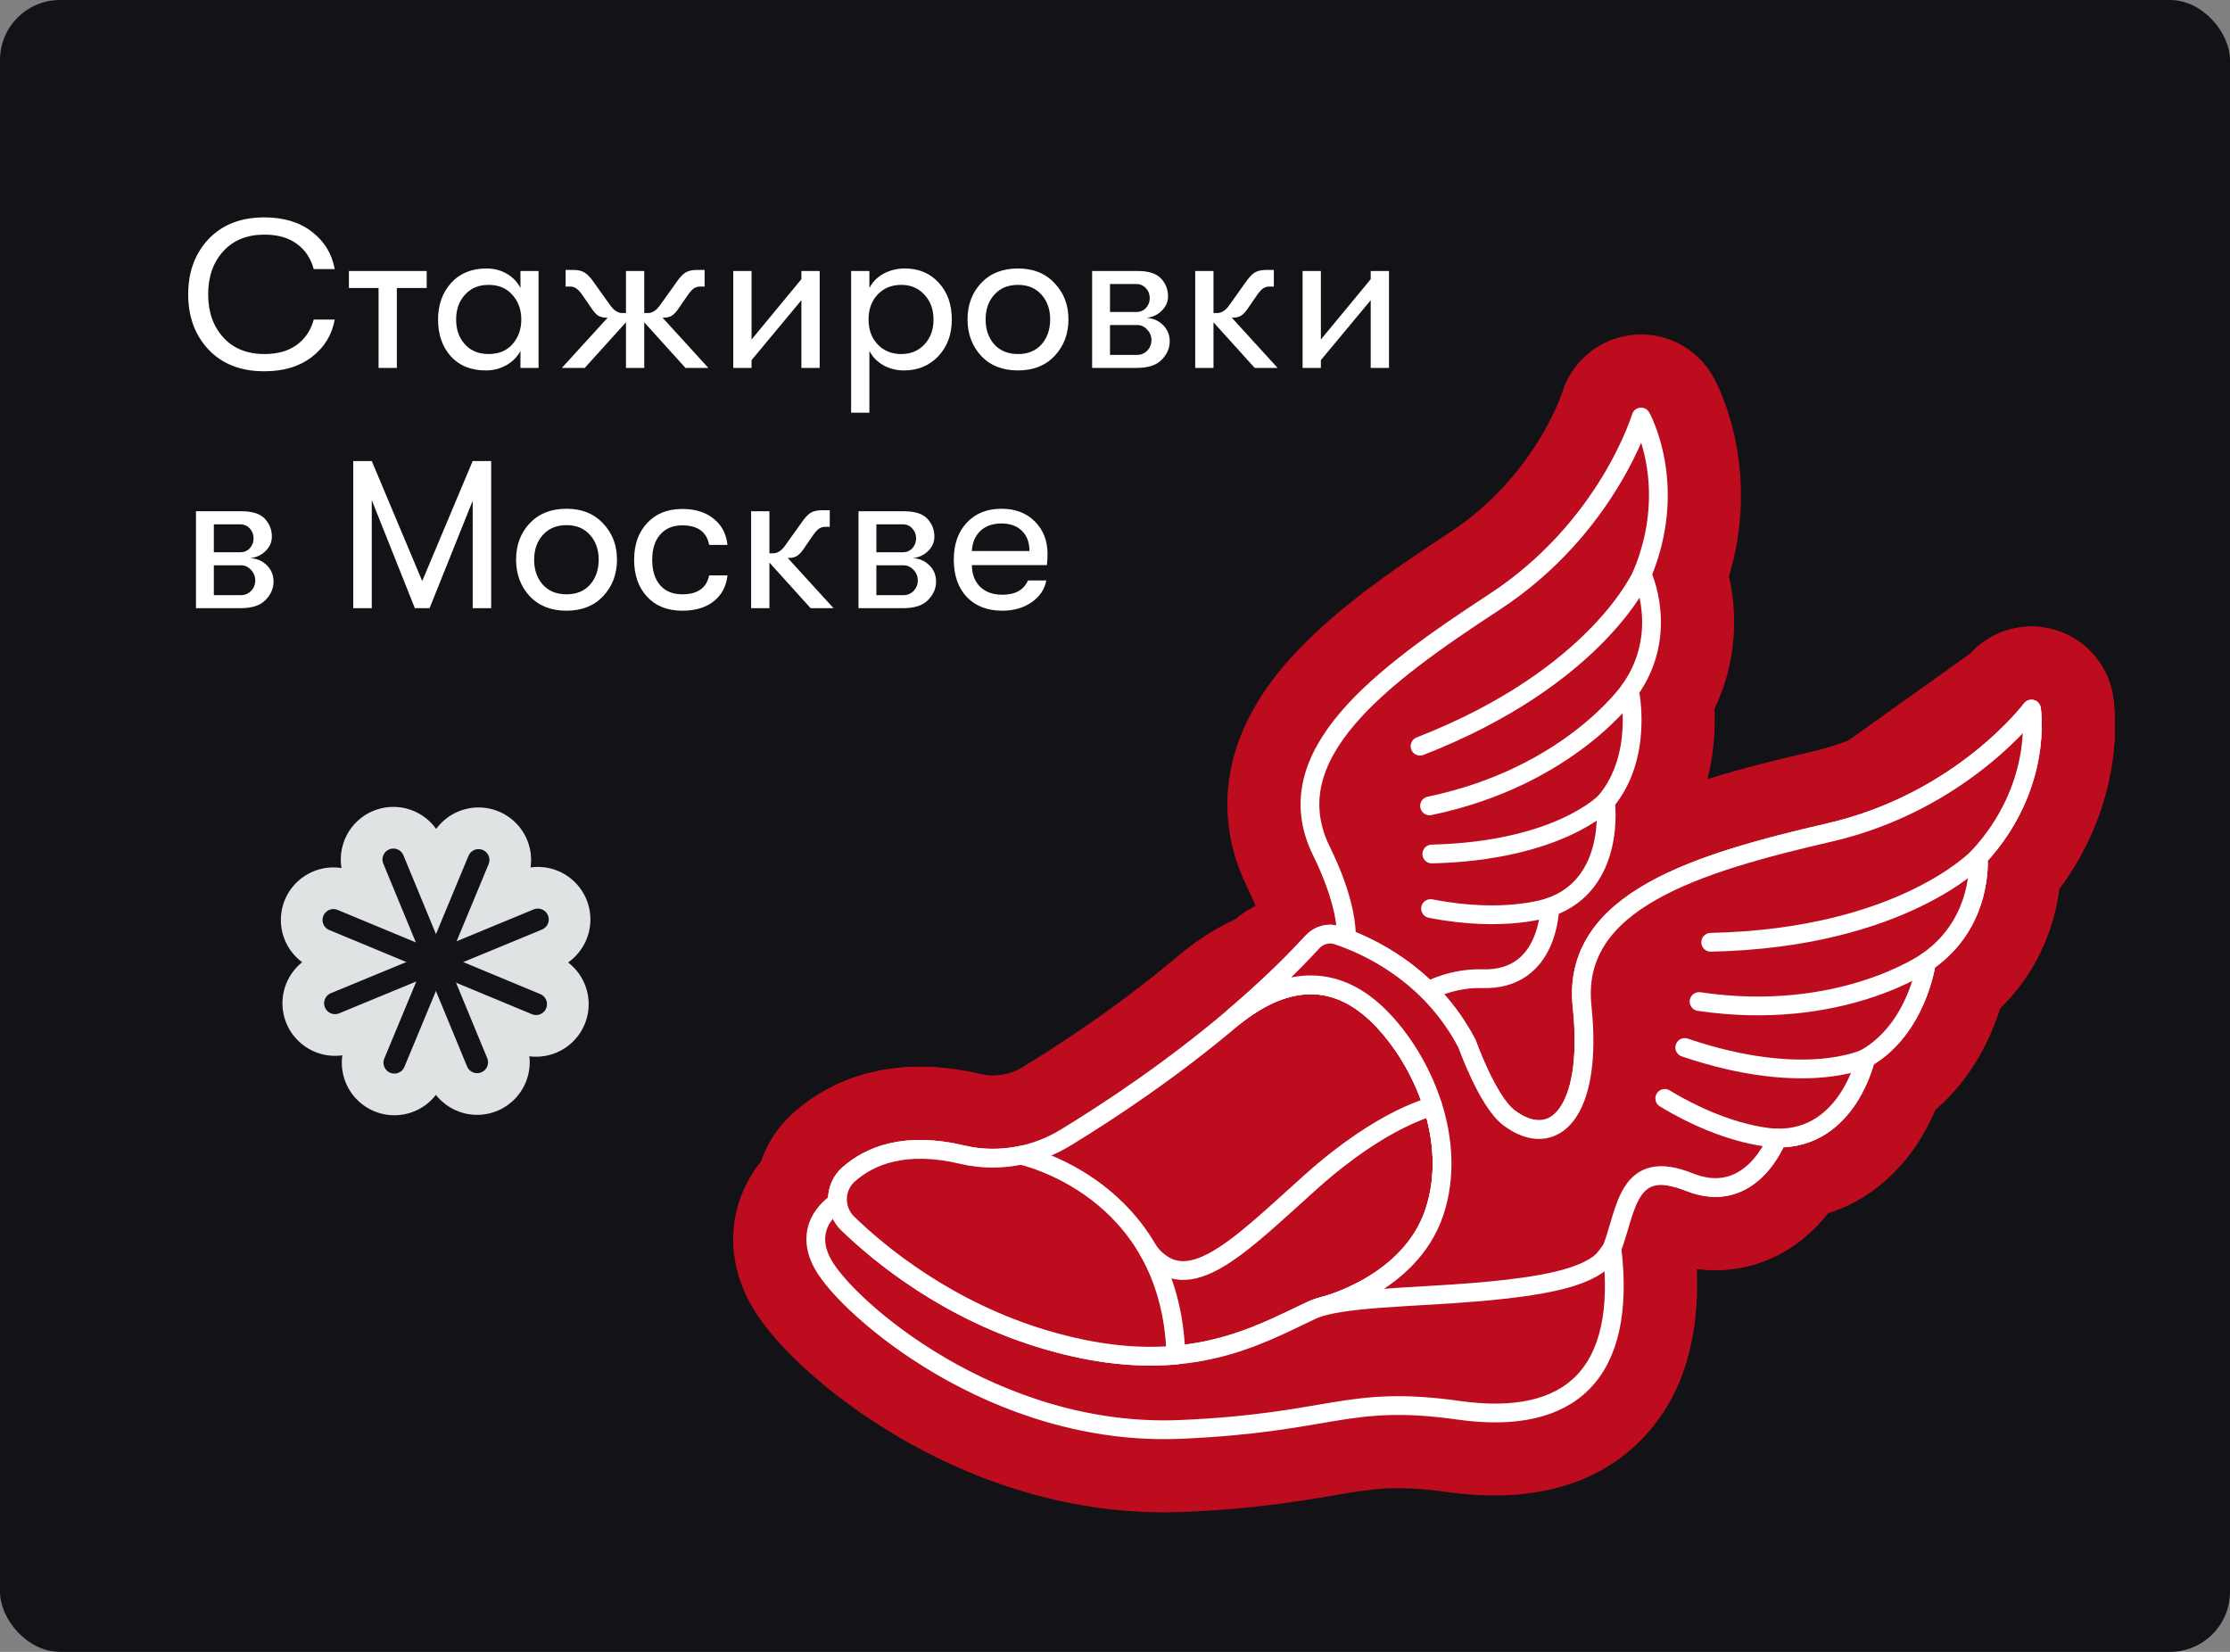 <svg width="297" height="220" viewBox="0 0 297 220" fill="none" xmlns="http://www.w3.org/2000/svg">
<rect x="0" y="0" width="297" height="220" fill="#808080" stroke="none"/>
<g clip-path="url(#clip0_1060_645)">
<rect width="297" height="220" rx="8" fill="#121217"/>
<path d="M35.2 49.448C32.083 49.448 29.609 48.487 27.78 46.564C25.969 44.641 25.064 42.187 25.064 39.2C25.064 36.213 25.969 33.759 27.78 31.836C29.609 29.913 32.083 28.952 35.2 28.952C37.776 28.952 39.885 29.587 41.528 30.856C43.189 32.125 44.207 33.787 44.58 35.84H41.78C41.407 34.421 40.66 33.301 39.54 32.48C38.42 31.659 36.983 31.248 35.228 31.248C32.913 31.248 31.084 31.985 29.74 33.46C28.396 34.935 27.724 36.848 27.724 39.2C27.724 41.552 28.396 43.465 29.74 44.94C31.084 46.415 32.913 47.152 35.228 47.152C36.983 47.152 38.42 46.741 39.54 45.92C40.66 45.099 41.407 43.979 41.78 42.56H44.58C44.207 44.613 43.189 46.275 41.528 47.544C39.885 48.813 37.776 49.448 35.2 49.448ZM56.83 36.092V38.36H52.854V49H50.418V38.36H46.47V36.092H56.83ZM64.725 49.336C62.728 49.336 61.16 48.701 60.021 47.432C58.901 46.163 58.341 44.539 58.341 42.56C58.341 40.6 58.92 38.976 60.077 37.688C61.253 36.4 62.821 35.756 64.781 35.756C65.789 35.756 66.695 35.989 67.497 36.456C68.3 36.923 68.907 37.557 69.317 38.36V36.092H71.725V49H69.317V46.732C68.907 47.516 68.281 48.151 67.441 48.636C66.601 49.103 65.696 49.336 64.725 49.336ZM65.061 47.152C66.424 47.152 67.488 46.713 68.253 45.836C69.037 44.94 69.429 43.848 69.429 42.56C69.429 41.253 69.037 40.161 68.253 39.284C67.488 38.388 66.424 37.94 65.061 37.94C63.755 37.94 62.709 38.379 61.925 39.256C61.141 40.115 60.749 41.216 60.749 42.56C60.749 43.904 61.141 45.005 61.925 45.864C62.709 46.723 63.755 47.152 65.061 47.152ZM94.344 49H91.292L85.804 42.924V49H83.368V42.924L77.88 49H74.828L80.932 42.308H80.764C80.335 42.308 79.962 42.215 79.644 42.028C79.346 41.823 79.01 41.431 78.636 40.852L77.46 39.144C77.18 38.771 76.928 38.519 76.704 38.388C76.499 38.239 76.228 38.164 75.892 38.164H75.332V35.952H76.368C77.003 35.952 77.507 36.073 77.88 36.316C78.272 36.559 78.683 36.997 79.112 37.632L81.212 40.572C81.716 41.319 82.276 41.692 82.892 41.692H83.368V36.092H85.804V41.692H86.28C86.896 41.692 87.456 41.319 87.96 40.572L90.06 37.632C90.49 36.997 90.891 36.559 91.264 36.316C91.656 36.073 92.17 35.952 92.804 35.952H93.84V38.164H93.28C92.944 38.164 92.664 38.239 92.44 38.388C92.235 38.519 91.992 38.771 91.712 39.144L90.536 40.852C90.163 41.431 89.818 41.823 89.5 42.028C89.202 42.215 88.838 42.308 88.408 42.308H88.24L94.344 49ZM106.731 39.984L100.095 47.964V49H97.659V36.092H100.095V45.22L106.731 37.184V36.092H109.167V49H106.731V39.984ZM120.522 35.756C122.37 35.756 123.873 36.391 125.03 37.66C126.187 38.911 126.766 40.544 126.766 42.56C126.766 44.539 126.169 46.163 124.974 47.432C123.779 48.701 122.249 49.336 120.382 49.336C119.393 49.336 118.478 49.103 117.638 48.636C116.817 48.169 116.201 47.535 115.79 46.732V54.964H113.354V36.092H115.79V38.36C116.201 37.557 116.826 36.923 117.666 36.456C118.525 35.989 119.477 35.756 120.522 35.756ZM120.046 47.152C121.297 47.152 122.323 46.723 123.126 45.864C123.929 45.005 124.33 43.904 124.33 42.56C124.33 41.216 123.929 40.115 123.126 39.256C122.323 38.379 121.297 37.94 120.046 37.94C118.758 37.94 117.703 38.369 116.882 39.228C116.079 40.087 115.678 41.197 115.678 42.56C115.678 43.904 116.079 45.005 116.882 45.864C117.703 46.723 118.758 47.152 120.046 47.152ZM135.581 49.336C133.528 49.336 131.894 48.692 130.681 47.404C129.468 46.097 128.861 44.473 128.861 42.532C128.861 40.591 129.468 38.976 130.681 37.688C131.894 36.4 133.528 35.756 135.581 35.756C137.616 35.756 139.24 36.409 140.453 37.716C141.685 39.004 142.301 40.609 142.301 42.532C142.301 44.473 141.685 46.097 140.453 47.404C139.24 48.692 137.616 49.336 135.581 49.336ZM132.417 45.864C133.201 46.723 134.256 47.152 135.581 47.152C136.906 47.152 137.952 46.723 138.717 45.864C139.482 44.987 139.865 43.876 139.865 42.532C139.865 41.207 139.482 40.115 138.717 39.256C137.952 38.379 136.906 37.94 135.581 37.94C134.256 37.94 133.201 38.379 132.417 39.256C131.652 40.115 131.269 41.216 131.269 42.56C131.269 43.885 131.652 44.987 132.417 45.864ZM145.455 36.092H151.531C152.987 36.092 154.023 36.428 154.639 37.1C155.255 37.772 155.563 38.556 155.563 39.452C155.563 40.199 155.283 40.843 154.723 41.384C154.182 41.925 153.501 42.243 152.679 42.336C153.538 42.373 154.266 42.681 154.863 43.26C155.479 43.839 155.787 44.576 155.787 45.472C155.787 46.368 155.433 47.18 154.723 47.908C154.033 48.636 152.922 49 151.391 49H145.455V36.092ZM151.363 41.552C151.867 41.552 152.287 41.375 152.623 41.02C152.959 40.647 153.127 40.208 153.127 39.704C153.127 39.181 152.959 38.743 152.623 38.388C152.287 38.015 151.858 37.828 151.335 37.828H147.835V41.552H151.363ZM147.835 43.288V47.264H151.447C151.97 47.264 152.418 47.077 152.791 46.704C153.165 46.312 153.351 45.845 153.351 45.304C153.351 44.763 153.165 44.296 152.791 43.904C152.418 43.493 151.97 43.288 151.447 43.288H147.835ZM170.158 49H167.106L161.618 42.924V49H159.182V36.092H161.618V41.692H162.094C162.71 41.692 163.27 41.319 163.774 40.572L165.874 37.632C166.303 36.997 166.705 36.559 167.078 36.316C167.47 36.073 167.983 35.952 168.618 35.952H169.654V38.164H169.094C168.758 38.164 168.478 38.239 168.254 38.388C168.049 38.519 167.806 38.771 167.526 39.144L166.35 40.852C165.977 41.431 165.631 41.823 165.314 42.028C165.015 42.215 164.651 42.308 164.222 42.308H164.054L170.158 49ZM182.555 39.984L175.919 47.964V49H173.483V36.092H175.919V45.22L182.555 37.184V36.092H184.991V49H182.555V39.984ZM26.1 68.092H32.176C33.632 68.092 34.668 68.428 35.284 69.1C35.9 69.772 36.208 70.556 36.208 71.452C36.208 72.199 35.928 72.843 35.368 73.384C34.827 73.925 34.145 74.243 33.324 74.336C34.183 74.373 34.911 74.681 35.508 75.26C36.124 75.839 36.432 76.576 36.432 77.472C36.432 78.368 36.077 79.18 35.368 79.908C34.677 80.636 33.567 81 32.036 81H26.1V68.092ZM32.008 73.552C32.512 73.552 32.932 73.375 33.268 73.02C33.604 72.647 33.772 72.208 33.772 71.704C33.772 71.181 33.604 70.743 33.268 70.388C32.932 70.015 32.503 69.828 31.98 69.828H28.48V73.552H32.008ZM28.48 75.288V79.264H32.092C32.615 79.264 33.063 79.077 33.436 78.704C33.809 78.312 33.996 77.845 33.996 77.304C33.996 76.763 33.809 76.296 33.436 75.904C33.063 75.493 32.615 75.288 32.092 75.288H28.48ZM47.049 81V61.4H49.513L56.233 77.388L62.953 61.4H65.417V81H62.953V66.692L57.213 81H55.253L49.513 66.608V81H47.049ZM75.452 81.336C73.399 81.336 71.765 80.692 70.552 79.404C69.339 78.097 68.732 76.473 68.732 74.532C68.732 72.591 69.339 70.976 70.552 69.688C71.765 68.4 73.399 67.756 75.452 67.756C77.487 67.756 79.111 68.409 80.324 69.716C81.556 71.004 82.172 72.609 82.172 74.532C82.172 76.473 81.556 78.097 80.324 79.404C79.111 80.692 77.487 81.336 75.452 81.336ZM72.288 77.864C73.072 78.723 74.127 79.152 75.452 79.152C76.777 79.152 77.823 78.723 78.588 77.864C79.353 76.987 79.736 75.876 79.736 74.532C79.736 73.207 79.353 72.115 78.588 71.256C77.823 70.379 76.777 69.94 75.452 69.94C74.127 69.94 73.072 70.379 72.288 71.256C71.523 72.115 71.14 73.216 71.14 74.56C71.14 75.885 71.523 76.987 72.288 77.864ZM90.867 81.336C88.907 81.336 87.348 80.72 86.191 79.488C85.033 78.237 84.455 76.595 84.455 74.56C84.455 72.525 85.033 70.892 86.191 69.66C87.348 68.409 88.907 67.784 90.867 67.784C92.603 67.784 94.003 68.223 95.067 69.1C96.131 69.959 96.737 71.116 96.887 72.572H94.451C94.115 70.836 92.92 69.968 90.867 69.968C89.616 69.968 88.636 70.379 87.927 71.2C87.217 72.003 86.863 73.123 86.863 74.56C86.863 75.997 87.217 77.127 87.927 77.948C88.636 78.751 89.616 79.152 90.867 79.152C92.901 79.152 94.096 78.312 94.451 76.632H96.887C96.737 78.069 96.131 79.217 95.067 80.076C94.003 80.916 92.603 81.336 90.867 81.336ZM111.014 81H107.962L102.474 74.924V81H100.038V68.092H102.474V73.692H102.95C103.566 73.692 104.126 73.319 104.63 72.572L106.73 69.632C107.159 68.997 107.56 68.559 107.934 68.316C108.326 68.073 108.839 67.952 109.474 67.952H110.51V70.164H109.95C109.614 70.164 109.334 70.239 109.11 70.388C108.904 70.519 108.662 70.771 108.382 71.144L107.206 72.852C106.832 73.431 106.487 73.823 106.169 74.028C105.871 74.215 105.507 74.308 105.078 74.308H104.91L111.014 81ZM114.338 68.092H120.414C121.87 68.092 122.906 68.428 123.522 69.1C124.138 69.772 124.446 70.556 124.446 71.452C124.446 72.199 124.166 72.843 123.606 73.384C123.065 73.925 122.384 74.243 121.562 74.336C122.421 74.373 123.149 74.681 123.746 75.26C124.362 75.839 124.67 76.576 124.67 77.472C124.67 78.368 124.316 79.18 123.606 79.908C122.916 80.636 121.805 81 120.274 81H114.338V68.092ZM120.246 73.552C120.75 73.552 121.17 73.375 121.506 73.02C121.842 72.647 122.01 72.208 122.01 71.704C122.01 71.181 121.842 70.743 121.506 70.388C121.17 70.015 120.741 69.828 120.218 69.828H116.718V73.552H120.246ZM116.718 75.288V79.264H120.33C120.853 79.264 121.301 79.077 121.674 78.704C122.048 78.312 122.234 77.845 122.234 77.304C122.234 76.763 122.048 76.296 121.674 75.904C121.301 75.493 120.853 75.288 120.33 75.288H116.718ZM139.517 73.804C139.517 74.159 139.489 74.644 139.433 75.26H129.437C129.456 76.492 129.829 77.463 130.557 78.172C131.285 78.863 132.265 79.208 133.497 79.208C135.214 79.208 136.353 78.573 136.913 77.304H139.349C139.125 78.499 138.472 79.469 137.389 80.216C136.306 80.963 135.009 81.336 133.497 81.336C131.518 81.336 129.941 80.729 128.765 79.516C127.608 78.284 127.029 76.623 127.029 74.532C127.029 72.479 127.608 70.836 128.765 69.604C129.922 68.372 131.462 67.756 133.385 67.756C135.214 67.756 136.689 68.316 137.809 69.436C138.948 70.556 139.517 72.012 139.517 73.804ZM129.437 73.384H137.109C137.109 72.245 136.773 71.349 136.101 70.696C135.448 70.043 134.533 69.716 133.357 69.716C132.2 69.716 131.266 70.052 130.557 70.724C129.866 71.396 129.493 72.283 129.437 73.384Z" fill="white"/>
<path d="M211.444 124.507C211.206 125.548 210.837 126.763 210.257 128.008C209.405 129.836 208.015 131.906 205.757 133.484C203.435 135.106 200.568 135.948 197.262 135.843C191.819 135.67 184.145 141.187 184.734 151.908C184.854 154.086 183.675 156.13 181.728 157.116C178.32 158.843 174.567 160.472 171.193 161.936C170.548 162.216 169.916 162.491 169.303 162.758C165.257 164.526 162.281 165.913 160.614 167.052C160.613 167.052 160.613 167.052 160.613 167.052L160.607 167.056L160.599 167.061L160.596 167.064C160.594 167.065 160.593 167.066 157.511 162.511L160.593 167.066C158.081 168.765 154.667 168.111 152.962 165.603C151.258 163.095 151.904 159.682 154.406 157.971C154.407 157.97 154.408 157.97 154.409 157.969C154.411 157.967 154.413 157.966 154.415 157.964M211.444 124.507L220.803 64.124C221.049 67.561 220.659 71.819 218.694 76.507M211.444 124.507C215.968 121.751 217.989 117.392 218.814 113.908C219.31 111.815 219.423 109.902 219.422 108.534C219.422 108.508 219.422 108.483 219.421 108.458M211.444 124.507L219.421 108.458M154.415 157.964L154.41 157.968L154.43 157.954C154.463 157.93 154.528 157.884 154.619 157.815C154.803 157.677 155.09 157.452 155.447 157.148C156.167 156.532 157.128 155.624 158.073 154.477C160.017 152.115 161.516 149.211 161.433 145.994C161.417 145.364 161.509 144.736 161.705 144.137L166.713 128.867C167.643 126.031 170.664 124.455 173.522 125.314C173.628 125.345 173.724 125.371 173.81 125.392C173.934 124.01 173.572 120.894 171.042 115.735C168.94 111.45 168.476 107.114 169.454 102.911C170.401 98.841 172.614 95.251 175.277 92.123C180.508 85.978 188.491 80.485 195.988 75.589C202.714 71.196 207.076 65.71 209.761 61.298C211.101 59.097 212.008 57.187 212.57 55.858C212.851 55.195 213.044 54.681 213.161 54.352C213.219 54.187 213.259 54.07 213.28 54.003C213.291 53.97 213.297 53.95 213.299 53.943C213.301 53.94 213.301 53.94 213.299 53.943L213.297 53.951L213.295 53.957L213.294 53.96C213.929 51.846 215.766 50.316 217.96 50.074C220.156 49.833 222.283 50.928 223.362 52.855L218.562 55.541C223.362 52.855 223.363 52.858 223.364 52.86L223.367 52.865L223.373 52.875L223.386 52.899L223.417 52.956C223.44 52.999 223.468 53.051 223.5 53.113C223.564 53.236 223.644 53.395 223.737 53.59C223.922 53.979 224.159 54.511 224.414 55.173C224.922 56.493 225.512 58.35 225.91 60.637C226.631 64.784 226.717 70.344 224.554 76.578M154.415 157.964L154.418 157.963L154.423 157.959L154.426 157.957C154.427 157.956 154.429 157.955 157.511 162.511C157.511 162.511 163.199 158.662 165.738 152.313C165.458 152.434 165.178 152.556 164.899 152.678C161.112 154.333 157.105 156.129 154.415 157.964ZM224.554 76.578C224.518 76.457 224.483 76.34 224.448 76.228C224.268 75.648 224.094 75.175 223.954 74.825C223.884 74.65 223.823 74.504 223.773 74.391C223.748 74.334 223.726 74.285 223.708 74.245L223.683 74.19L223.672 74.167L223.667 74.157L223.665 74.152C223.664 74.15 223.663 74.147 218.694 76.507M224.554 76.578C224.88 77.697 225.216 79.18 225.37 80.917C225.67 84.303 225.28 88.746 222.746 93.217C222.853 94.319 222.924 95.758 222.837 97.393C222.673 100.471 221.923 104.623 219.421 108.458M224.554 76.578C224.319 77.255 224.057 77.941 223.767 78.633L218.694 76.507M218.694 76.507C218.694 76.507 222.445 84.406 217.017 91.98C217.017 91.98 218.955 100.7 213.826 106.784L219.421 108.458M174.458 125.475C174.458 125.475 174.457 125.475 174.454 125.475C174.457 125.475 174.458 125.475 174.458 125.475Z" fill="#BD0C1E" stroke="#BD0C1E" stroke-width="11" stroke-linecap="round" stroke-linejoin="round"/>
<mask id="path-4-outside-1_1060_645" maskUnits="userSpaceOnUse" x="172.421" y="53.979" width="62.927" height="67.604" fill="black">
<rect fill="white" x="172.421" y="53.979" width="62.927" height="67.604"/>
<path d="M218.695 76.506C218.695 76.506 212.868 90.115 189.127 99.379Z"/>
</mask>
<path d="M228.807 80.835C231.198 75.251 228.609 68.785 223.024 66.394C217.44 64.002 210.974 66.591 208.583 72.176L228.807 80.835ZM185.128 89.132C179.469 91.341 176.671 97.719 178.88 103.378C181.088 109.038 187.467 111.835 193.126 109.627L185.128 89.132ZM218.695 76.506C208.583 72.176 208.585 72.17 208.588 72.164C208.589 72.162 208.591 72.156 208.593 72.152C208.596 72.145 208.599 72.137 208.602 72.13C208.609 72.115 208.615 72.102 208.621 72.088C208.632 72.062 208.642 72.04 208.651 72.02C208.669 71.98 208.682 71.953 208.689 71.937C208.704 71.905 208.698 71.921 208.667 71.979C208.606 72.095 208.448 72.383 208.172 72.81C207.622 73.662 206.596 75.079 204.919 76.809C201.596 80.234 195.533 85.071 185.128 89.132L193.126 109.627C206.461 104.423 215.183 97.823 220.709 92.128C223.455 89.297 225.37 86.732 226.654 84.743C227.296 83.75 227.779 82.902 228.129 82.238C228.304 81.906 228.446 81.62 228.557 81.385C228.613 81.267 228.662 81.162 228.703 81.07C228.724 81.024 228.743 80.982 228.76 80.943C228.769 80.923 228.777 80.904 228.785 80.886C228.789 80.877 228.792 80.869 228.796 80.86C228.798 80.856 228.801 80.85 228.801 80.848C228.804 80.841 228.807 80.835 218.695 76.506Z" fill="#BD0C1E" mask="url(#path-4-outside-1_1060_645)"/>
<mask id="path-6-outside-2_1060_645" maskUnits="userSpaceOnUse" x="173.844" y="68.033" width="59.583" height="62.527" fill="black">
<rect fill="white" x="173.844" y="68.033" width="59.583" height="62.527"/>
<path d="M217.016 91.98C217.016 91.98 209.002 103.471 190.394 107.327Z"/>
</mask>
<path d="M226.038 98.272C229.514 93.289 228.291 86.432 223.308 82.957C218.325 79.482 211.469 80.704 207.993 85.687L226.038 98.272ZM188.162 96.556C182.213 97.789 178.39 103.61 179.623 109.559C180.855 115.508 186.677 119.331 192.626 118.098L188.162 96.556ZM217.016 91.98C207.993 85.687 207.996 85.683 207.999 85.679C208 85.678 208.003 85.674 208.005 85.671C208.008 85.666 208.012 85.661 208.015 85.656C208.022 85.647 208.028 85.638 208.034 85.629C208.046 85.613 208.056 85.599 208.064 85.588C208.08 85.565 208.09 85.552 208.092 85.549C208.097 85.543 208.073 85.575 208.021 85.641C207.916 85.773 207.697 86.039 207.362 86.405C206.689 87.139 205.56 88.261 203.945 89.512C200.737 91.998 195.592 95.016 188.162 96.556L192.626 118.098C203.804 115.782 211.969 111.126 217.42 106.902C220.135 104.799 222.173 102.806 223.584 101.266C224.291 100.494 224.844 99.832 225.25 99.321C225.453 99.065 225.62 98.847 225.751 98.67C225.816 98.582 225.873 98.504 225.921 98.438C225.945 98.405 225.966 98.374 225.986 98.346C225.996 98.333 226.005 98.32 226.014 98.307C226.018 98.301 226.022 98.295 226.027 98.289C226.029 98.286 226.032 98.282 226.033 98.28C226.035 98.276 226.038 98.272 217.016 91.98Z" fill="#BD0C1E" mask="url(#path-6-outside-2_1060_645)"/>
<mask id="path-8-outside-3_1060_645" maskUnits="userSpaceOnUse" x="174.291" y="81.355" width="55.623" height="56.662" fill="black">
<rect fill="white" x="174.291" y="81.355" width="55.623" height="56.662"/>
<path d="M213.826 106.784C213.826 106.784 207.651 113.324 190.696 113.738Z"/>
</mask>
<path d="M221.824 114.337C225.995 109.92 225.796 102.958 221.379 98.787C216.962 94.616 210 94.815 205.829 99.232L221.824 114.337ZM190.427 102.742C184.354 102.89 179.551 107.934 179.699 114.007C179.847 120.08 184.891 124.883 190.964 124.735L190.427 102.742ZM213.826 106.784C205.829 99.232 205.834 99.227 205.838 99.222C205.84 99.22 205.845 99.215 205.848 99.211C205.855 99.205 205.861 99.198 205.867 99.191C205.88 99.178 205.892 99.165 205.904 99.153C205.928 99.128 205.95 99.105 205.972 99.083C206.015 99.04 206.052 99.003 206.085 98.971C206.15 98.908 206.195 98.867 206.218 98.847C206.264 98.805 206.223 98.846 206.087 98.946C205.817 99.144 205.152 99.592 204.019 100.114C201.785 101.143 197.486 102.569 190.427 102.742L190.964 124.735C200.861 124.493 208.127 122.443 213.22 120.098C215.749 118.933 217.688 117.721 219.106 116.679C219.814 116.16 220.388 115.686 220.838 115.286C221.063 115.086 221.257 114.904 221.421 114.745C221.503 114.665 221.577 114.591 221.644 114.523C221.678 114.489 221.71 114.456 221.74 114.425C221.755 114.41 221.769 114.394 221.783 114.38C221.79 114.372 221.797 114.365 221.804 114.358C221.807 114.354 221.812 114.349 221.814 114.347C221.819 114.342 221.824 114.337 213.826 106.784Z" fill="#BD0C1E" mask="url(#path-8-outside-3_1060_645)"/>
<mask id="path-10-outside-4_1060_645" maskUnits="userSpaceOnUse" x="174.247" y="96.348" width="48.683" height="48.163" fill="black">
<rect fill="white" x="174.247" y="96.348" width="48.683" height="48.163"/>
<path d="M206.409 120.825C206.409 120.825 200.518 122.965 190.529 121.005Z"/>
</mask>
<path d="M210.166 131.163C215.876 129.089 218.823 122.778 216.748 117.068C214.673 111.358 208.363 108.411 202.653 110.486L210.166 131.163ZM192.647 110.211C186.686 109.041 180.905 112.925 179.735 118.887C178.565 124.848 182.45 130.629 188.411 131.799L192.647 110.211ZM206.409 120.825C202.653 110.486 202.657 110.484 202.661 110.483C202.662 110.482 202.667 110.481 202.669 110.48C202.675 110.478 202.68 110.476 202.686 110.474C202.696 110.47 202.706 110.466 202.716 110.463C202.736 110.456 202.755 110.449 202.772 110.443C202.807 110.431 202.837 110.421 202.861 110.413C202.91 110.396 202.939 110.388 202.948 110.385C202.965 110.38 202.903 110.399 202.765 110.432C202.489 110.499 201.909 110.62 201.049 110.712C199.341 110.894 196.482 110.963 192.647 110.211L188.411 131.799C194.565 133.007 199.646 132.986 203.381 132.588C205.243 132.389 206.76 132.098 207.9 131.824C208.47 131.688 208.947 131.555 209.325 131.44C209.515 131.383 209.68 131.33 209.82 131.283C209.89 131.26 209.954 131.238 210.012 131.218C210.04 131.208 210.068 131.198 210.093 131.189C210.106 131.185 210.119 131.18 210.131 131.176C210.137 131.174 210.143 131.172 210.149 131.169C210.151 131.168 210.156 131.167 210.157 131.166C210.161 131.165 210.166 131.163 206.409 120.825Z" fill="#BD0C1E" mask="url(#path-10-outside-4_1060_645)"/>
<path d="M195.378 139.047C190.193 140.881 190.194 140.882 190.194 140.882L190.194 140.884L190.196 140.887L190.199 140.897L190.208 140.923L190.239 141.01C190.265 141.081 190.302 141.18 190.348 141.304C190.44 141.55 190.571 141.896 190.738 142.314C191.068 143.145 191.545 144.288 192.129 145.52C192.705 146.737 193.428 148.13 194.26 149.424C195.034 150.626 196.166 152.167 197.672 153.295L197.673 153.296C199.828 154.908 202.535 156.117 205.551 155.935C208.735 155.742 211.301 154.058 213.037 151.736C216.194 147.514 216.952 140.906 216.17 133.493C215.95 131.409 214.565 129.631 212.598 128.908C208.064 127.241 203.208 127.792 200.159 128.838C197.408 129.778 195.093 131.647 193.716 132.895C192.965 133.576 192.347 134.208 191.913 134.673C191.694 134.908 191.518 135.105 191.39 135.25C191.326 135.323 191.275 135.383 191.235 135.429L191.186 135.487L191.169 135.507L191.162 135.515L191.159 135.519L191.157 135.521C191.157 135.521 191.156 135.522 195.378 139.047ZM195.378 139.047L190.193 140.881C189.546 139.05 189.911 137.013 191.156 135.522L195.378 139.047Z" fill="#BD0C1E" stroke="#BD0C1E" stroke-width="11" stroke-linecap="round" stroke-linejoin="round"/>
<path d="M177.491 179.314C177.584 179.296 177.677 179.275 177.769 179.252L177.766 179.24C177.767 179.24 177.768 179.24 177.769 179.239C177.772 179.251 177.772 179.251 177.773 179.251L177.777 179.25L177.786 179.248L177.808 179.242L177.864 179.228C177.906 179.217 177.96 179.202 178.024 179.185C178.153 179.15 178.323 179.101 178.53 179.039C178.943 178.914 179.507 178.73 180.182 178.48C181.522 177.981 183.345 177.199 185.304 176.049C189.146 173.791 194.026 169.799 196.228 163.263C200.349 151.036 194.235 138.182 187.696 131.604C184.107 127.993 179.723 125.707 174.691 125.671C169.767 125.635 165.123 127.762 160.919 131.124C160.875 131.159 160.832 131.195 160.79 131.231C152.907 137.938 144.743 143.349 139.066 146.808L139.062 146.81C136.117 148.609 132.659 149.192 129.454 148.43C120.246 146.239 113.66 148.481 109.363 152.291C104.972 156.176 104.959 162.92 109.075 166.892C113.699 171.369 123.518 179.489 137.606 183.669L177.491 179.314ZM177.491 179.314C177.214 179.393 177.079 179.449 177.048 179.464L177.036 179.469C176.517 179.71 175.958 179.98 175.359 180.269C172.118 181.833 167.708 183.962 162.287 185.145C155.671 186.59 147.676 186.657 137.606 183.669L177.491 179.314ZM177.365 177.626L176.442 173.915C176.929 175.874 177.238 177.114 177.433 177.898L177.365 177.626Z" fill="#BD0C1E" stroke="#BD0C1E" stroke-width="11" stroke-linecap="round" stroke-linejoin="round"/>
<path d="M201.407 177.143C199.888 177.423 198.288 177.056 197.026 176.07L197.013 176.061C195.219 174.661 194.472 172.3 195.135 170.123C198.47 159.169 206.783 152.741 215.412 151.233C217.148 150.93 218.924 151.476 220.189 152.704C221.453 153.931 222.054 155.689 221.803 157.433C221.391 160.297 220.872 163.181 220.335 165.936L201.407 177.143ZM201.407 177.143C205.165 176.69 209.057 175.978 212.268 174.653C215.477 173.329 219.39 170.787 220.335 165.937L201.407 177.143Z" fill="#BD0C1E" stroke="#BD0C1E" stroke-width="11" stroke-linecap="round" stroke-linejoin="round"/>
<path d="M268.948 116.255C273.124 111.145 274.956 105.894 275.705 101.751C276.118 99.467 276.203 97.52 276.179 96.105C276.167 95.396 276.128 94.815 276.088 94.386C276.068 94.171 276.047 93.994 276.03 93.856C276.021 93.788 276.013 93.729 276.006 93.68L275.996 93.616L275.992 93.589L275.99 93.578L275.989 93.572C275.989 93.569 275.988 93.567 270.558 94.439L275.988 93.567C275.638 91.385 274.017 89.625 271.872 89.098C269.734 88.572 267.489 89.372 266.165 91.129C266.167 91.127 266.167 91.127 266.165 91.13L266.16 91.136L266.156 91.141L266.156 91.141C266.159 91.137 266.162 91.133 266.165 91.129M268.948 116.255L266.165 91.129M268.948 116.255C268.87 117.418 268.674 118.926 268.221 120.61C267.339 123.893 265.444 127.93 261.527 131.258C261.249 132.329 260.821 133.706 260.178 135.211C258.966 138.048 256.832 141.696 253.158 144.441C253.151 144.46 253.144 144.48 253.137 144.499C252.669 145.784 251.905 147.541 250.721 149.335C248.75 152.321 245.357 155.718 240.166 156.753M268.948 116.255L240.166 156.753M266.165 91.129C266.165 91.129 266.165 91.129 266.165 91.13C266.16 91.135 266.147 91.152 266.126 91.18C266.083 91.234 266.005 91.331 265.894 91.466C265.671 91.734 265.313 92.151 264.821 92.678C263.837 93.732 262.329 95.214 260.315 96.82C256.277 100.041 250.295 103.692 242.468 105.503L242.467 105.503C233.739 107.525 224.355 109.94 217.33 113.912C213.755 115.933 210.443 118.543 208.155 122.039C205.792 125.649 204.738 129.88 205.241 134.625M266.165 91.129L205.241 134.625M205.241 134.625C205.843 140.341 205.111 143.393 204.519 144.649M205.241 134.625L179.853 119.345C184.327 120.828 194.445 125.27 200.271 136.501C200.388 136.725 200.489 136.957 200.573 137.195C200.573 137.195 200.573 137.195 200.573 137.195C200.573 137.195 200.573 137.195 200.573 137.196L200.574 137.197C200.574 137.197 200.574 137.198 200.574 137.198C200.574 137.199 200.574 137.199 195.389 139.034M205.241 134.625C205.24 134.624 205.24 134.623 205.24 134.622L210.708 134.046L205.241 134.625ZM204.519 144.649C204.445 144.6 204.364 144.543 204.277 144.477M204.519 144.649C204.418 144.861 204.322 145.022 204.237 145.136C204.21 145.172 204.198 145.187 204.199 145.189C204.205 145.194 204.442 144.969 204.897 144.941C205.012 144.935 205.078 144.945 205.095 144.948M204.519 144.649C204.876 144.887 205.066 144.941 205.095 144.948M204.277 144.477C204.294 144.49 204.291 144.487 204.271 144.465C204.203 144.392 203.939 144.108 203.523 143.46C203.038 142.707 202.543 141.773 202.08 140.796C201.624 139.835 201.241 138.919 200.971 138.239C200.837 137.902 200.733 137.629 200.665 137.447C200.631 137.355 200.606 137.287 200.591 137.245L200.575 137.201L200.574 137.199L195.389 139.034M204.277 144.477L200.98 148.88M204.277 144.477C204.276 144.477 204.276 144.477 204.275 144.476L200.98 148.88M195.389 139.034C190.513 129.634 181.981 125.845 178.118 124.564L210.71 134.046C212.197 148.148 206.954 153.351 200.98 148.88M195.389 139.034C195.389 139.034 198.113 146.733 200.98 148.88M240.166 156.753C239.584 157.652 238.817 158.671 237.839 159.645C236.41 161.069 234.393 162.534 231.73 163.239C228.993 163.964 226.011 163.768 222.942 162.535C217.886 160.502 208.789 163.045 205.657 173.317C205.02 175.406 203.208 176.92 201.039 177.175C197.267 177.618 193.205 177.855 189.548 178.068C188.827 178.11 188.122 178.151 187.437 178.193C183.039 178.46 179.772 178.74 177.816 179.235L177.813 179.236L177.804 179.238L177.792 179.241L177.782 179.244L177.778 179.245C177.776 179.245 177.774 179.246 176.448 173.908L177.774 179.246C174.832 179.977 171.853 178.189 171.114 175.249C170.375 172.309 172.154 169.325 175.092 168.578C175.092 168.578 175.093 168.577 175.094 168.577C178.254 167.774 182.641 167.464 186.77 167.213C187.073 167.194 187.377 167.176 187.681 167.158C189.071 165.608 190.267 163.738 191.022 161.5C194.253 151.911 189.439 141.148 183.8 135.475L240.166 156.753ZM205.095 144.948C205.097 144.948 205.099 144.949 205.099 144.949C205.099 144.949 205.097 144.948 205.095 144.948Z" fill="#BD0C1E" stroke="#BD0C1E" stroke-width="11" stroke-linecap="round" stroke-linejoin="round"/>
<path d="M268.948 116.255C273.124 111.145 274.956 105.894 275.705 101.751C276.118 99.467 276.203 97.52 276.179 96.105C276.167 95.396 276.128 94.815 276.088 94.386C276.068 94.171 276.047 93.994 276.03 93.856C276.021 93.788 276.013 93.729 276.006 93.68L275.996 93.616L275.992 93.589L275.99 93.578L275.989 93.572C275.989 93.569 275.988 93.567 270.558 94.439L275.988 93.567C275.638 91.385 274.017 89.625 271.872 89.098C269.734 88.572 267.489 89.372 266.165 91.129C266.167 91.127 266.167 91.127 266.165 91.13L266.16 91.136L266.156 91.141L266.156 91.141C266.159 91.137 266.162 91.133 266.165 91.129M268.948 116.255L266.165 91.129M268.948 116.255C268.87 117.418 268.674 118.926 268.221 120.61C267.339 123.893 265.444 127.93 261.527 131.258C261.249 132.329 260.821 133.706 260.178 135.211C258.966 138.048 256.832 141.696 253.158 144.441C253.151 144.46 253.144 144.48 253.137 144.499C252.669 145.784 251.905 147.541 250.721 149.335C248.75 152.321 245.357 155.718 240.166 156.753M268.948 116.255L240.166 156.753M266.165 91.129C266.165 91.129 266.165 91.129 266.165 91.13C266.16 91.135 266.147 91.152 266.126 91.18C266.083 91.234 266.005 91.331 265.894 91.466C265.671 91.734 265.313 92.151 264.821 92.678C263.837 93.732 262.329 95.214 260.315 96.82C256.277 100.041 250.295 103.692 242.468 105.503L242.467 105.503C233.739 107.525 224.355 109.94 217.33 113.912C213.755 115.933 210.443 118.543 208.155 122.039C205.792 125.649 204.738 129.88 205.241 134.625M266.165 91.129L205.241 134.625M205.241 134.625C205.843 140.341 205.111 143.393 204.519 144.649M205.241 134.625L179.853 119.345C184.327 120.828 194.445 125.27 200.271 136.501C200.388 136.725 200.489 136.957 200.573 137.195C200.573 137.195 200.573 137.195 200.573 137.195C200.573 137.195 200.573 137.195 200.573 137.196L200.574 137.197C200.574 137.197 200.574 137.198 200.574 137.198C200.574 137.199 200.574 137.199 195.389 139.034M205.241 134.625C205.24 134.624 205.24 134.623 205.24 134.622L210.708 134.046L205.241 134.625ZM204.519 144.649C204.445 144.6 204.364 144.543 204.277 144.477M204.519 144.649C204.418 144.861 204.322 145.022 204.237 145.136C204.21 145.172 204.198 145.187 204.199 145.189C204.205 145.194 204.442 144.969 204.897 144.941C205.012 144.935 205.078 144.945 205.095 144.948M204.519 144.649C204.876 144.887 205.066 144.941 205.095 144.948M204.277 144.477C204.294 144.49 204.291 144.487 204.271 144.465C204.203 144.392 203.939 144.108 203.523 143.46C203.038 142.707 202.543 141.773 202.08 140.796C201.624 139.835 201.241 138.919 200.971 138.239C200.837 137.902 200.733 137.629 200.665 137.447C200.631 137.355 200.606 137.287 200.591 137.245L200.575 137.201L200.574 137.199L195.389 139.034M204.277 144.477L200.98 148.88M204.277 144.477C204.276 144.477 204.276 144.477 204.275 144.476L200.98 148.88M195.389 139.034C190.513 129.634 181.981 125.845 178.118 124.564L210.71 134.046C212.197 148.148 206.954 153.351 200.98 148.88M195.389 139.034C195.389 139.034 198.113 146.733 200.98 148.88M240.166 156.753C239.584 157.652 238.817 158.671 237.839 159.645C236.41 161.069 234.393 162.534 231.73 163.239C228.993 163.964 226.011 163.768 222.942 162.535C217.886 160.502 208.789 163.045 205.657 173.317C205.02 175.406 203.208 176.92 201.039 177.175C197.267 177.618 193.205 177.855 189.548 178.068C188.827 178.11 188.122 178.151 187.437 178.193C183.039 178.46 179.772 178.74 177.816 179.235L177.813 179.236L177.804 179.238L177.792 179.241L177.782 179.244L177.778 179.245C177.776 179.245 177.774 179.246 176.448 173.908L177.774 179.246C174.832 179.977 171.853 178.189 171.114 175.249C170.375 172.309 172.154 169.325 175.092 168.578C175.092 168.578 175.093 168.577 175.094 168.577C178.254 167.774 182.641 167.464 186.77 167.213C187.073 167.194 187.377 167.176 187.681 167.158C189.071 165.608 190.267 163.738 191.022 161.5C194.253 151.911 189.439 141.148 183.8 135.475L240.166 156.753ZM205.095 144.948C205.097 144.948 205.099 144.949 205.099 144.949C205.099 144.949 205.097 144.948 205.095 144.948Z" fill="#BD0C1E" stroke="#BD0C1E" stroke-width="11" stroke-linecap="round" stroke-linejoin="round"/>
<mask id="path-17-outside-5_1060_645" maskUnits="userSpaceOnUse" x="89.557" y="97.262" width="148.049" height="143.892" fill="black">
<rect fill="white" x="89.557" y="97.262" width="148.049" height="143.892"/>
<path d="M214.563 165.983C212.944 169.432 207.216 170.927 200.41 171.722L200.398 171.712C191.762 172.733 181.56 172.612 176.444 173.913C175.783 174.079 175.204 174.269 174.73 174.491C167.397 177.902 157.639 183.881 139.185 178.405C126.25 174.567 117.177 167.076 112.911 162.946C112.1 162.162 111.67 161.145 111.581 160.103L111.559 160.106C111.559 160.106 106.612 163.003 109.62 168.398C112.839 174.178 132.414 191.437 157.246 190.372C177.484 189.502 179.349 185.724 194.272 187.824C209.194 189.924 216.712 182.667 214.727 165.991L214.556 165.978L214.563 165.983Z"/>
</mask>
<path d="M214.563 165.983C212.944 169.432 207.216 170.927 200.41 171.722L200.398 171.712C191.762 172.733 181.56 172.612 176.444 173.913C175.783 174.079 175.204 174.269 174.73 174.491C167.397 177.902 157.639 183.881 139.185 178.405C126.25 174.567 117.177 167.076 112.911 162.946C112.1 162.162 111.67 161.145 111.581 160.103L111.559 160.106C111.559 160.106 106.612 163.003 109.62 168.398C112.839 174.178 132.414 191.437 157.246 190.372C177.484 189.502 179.349 185.724 194.272 187.824C209.194 189.924 216.712 182.667 214.727 165.991L214.556 165.978L214.563 165.983Z" fill="#BD0C1E"/>
<path d="M214.563 165.983L224.521 170.656C226.702 166.008 225.377 160.469 221.33 157.31L214.563 165.983ZM200.41 171.722L193.643 180.394C195.924 182.173 198.813 182.983 201.686 182.647L200.41 171.722ZM200.398 171.712L207.165 163.04C204.88 161.257 201.984 160.448 199.107 160.788L200.398 171.712ZM176.444 173.913L179.124 184.582C179.135 184.579 179.146 184.577 179.156 184.574L176.444 173.913ZM174.73 174.491L179.369 184.465C179.378 184.461 179.386 184.457 179.394 184.454L174.73 174.491ZM139.185 178.405L142.315 167.859L142.314 167.859L139.185 178.405ZM112.911 162.946L120.563 155.044C120.56 155.04 120.556 155.036 120.552 155.032L112.911 162.946ZM111.581 160.103L122.541 159.165C122.286 156.187 120.83 153.441 118.508 151.559C116.187 149.676 113.199 148.82 110.232 149.186L111.581 160.103ZM111.559 160.106L110.21 149.189C108.725 149.372 107.292 149.857 106 150.613L111.559 160.106ZM109.62 168.398L119.23 163.045L119.227 163.04L109.62 168.398ZM157.246 190.372L157.717 201.362L157.718 201.362L157.246 190.372ZM214.727 165.991L225.65 164.69C225.028 159.466 220.793 155.413 215.547 155.021L214.727 165.991ZM214.556 165.978L215.376 155.008C210.542 154.647 206.042 157.493 204.295 162.014C202.549 166.536 203.968 171.668 207.789 174.65L214.556 165.978ZM204.605 161.31C205.155 160.137 205.876 159.531 206.128 159.347C206.344 159.189 206.275 159.29 205.67 159.511C204.391 159.976 202.259 160.431 199.134 160.796L201.686 182.647C205.367 182.218 209.502 181.527 213.193 180.184C216.583 178.951 221.842 176.365 224.521 170.656L204.605 161.31ZM207.177 163.049L207.165 163.04L193.631 180.384L193.643 180.394L207.177 163.049ZM199.107 160.788C195.19 161.251 190.929 161.454 186.432 161.728C182.441 161.971 177.495 162.296 173.732 163.253L179.156 184.574C180.509 184.23 183.222 183.964 187.77 183.687C191.811 183.441 196.969 183.194 201.689 182.636L199.107 160.788ZM173.764 163.245C172.72 163.507 171.407 163.901 170.067 164.528L179.394 184.454C179.174 184.557 179.033 184.604 179.008 184.613C178.978 184.623 179.011 184.61 179.124 184.582L173.764 163.245ZM170.091 164.517C165.734 166.544 162.924 168.129 158.781 169.034C155.024 169.854 149.856 170.097 142.315 167.859L136.055 188.95C146.968 192.189 155.906 192.18 163.475 190.527C170.657 188.959 176.393 185.849 179.369 184.465L170.091 164.517ZM142.314 167.859C131.692 164.708 124.115 158.482 120.563 155.044L105.259 170.848C110.24 175.671 120.808 184.426 136.056 188.95L142.314 167.859ZM120.552 155.032C121.833 156.269 122.425 157.817 122.541 159.165L100.621 161.041C100.915 164.473 102.366 168.055 105.271 170.859L120.552 155.032ZM110.232 149.186L110.21 149.189L112.907 171.023L112.929 171.02L110.232 149.186ZM111.559 160.106C106 150.613 105.995 150.616 105.99 150.619C105.989 150.62 105.983 150.623 105.98 150.625C105.973 150.629 105.966 150.633 105.959 150.638C105.945 150.646 105.931 150.655 105.916 150.663C105.886 150.681 105.855 150.7 105.822 150.72C105.757 150.76 105.685 150.804 105.609 150.853C105.455 150.95 105.278 151.066 105.083 151.202C104.695 151.471 104.216 151.828 103.69 152.277C102.673 153.145 101.288 154.521 100.093 156.463C97.308 160.988 96.422 167.316 100.013 173.755L119.227 163.04C119.336 163.235 119.694 164.028 119.645 165.261C119.598 166.453 119.196 167.398 118.829 167.994C118.495 168.537 118.158 168.852 117.975 169.008C117.866 169.101 117.75 169.19 117.621 169.28C117.555 169.326 117.481 169.374 117.399 169.427C117.358 169.453 117.314 169.48 117.267 169.509C117.243 169.523 117.219 169.538 117.194 169.552C117.182 169.56 117.169 169.567 117.156 169.575C117.15 169.579 117.143 169.583 117.137 169.587C117.133 169.589 117.128 169.591 117.127 169.592C117.122 169.595 117.117 169.598 111.559 160.106ZM100.01 173.75C101.681 176.751 104.544 179.866 107.559 182.587C110.785 185.498 114.919 188.612 119.782 191.451C129.45 197.096 142.634 202.009 157.717 201.362L156.774 179.382C147.026 179.8 138.007 176.616 130.874 172.452C127.337 170.387 124.422 168.17 122.296 166.252C119.959 164.144 119.168 162.935 119.23 163.045L100.01 173.75ZM157.718 201.362C168.623 200.893 174.85 199.601 179.518 198.841C183.555 198.185 186.611 197.854 192.739 198.717L195.805 176.931C187.009 175.694 181.672 176.202 175.986 177.127C170.931 177.949 166.107 178.981 156.773 179.382L157.718 201.362ZM192.739 198.717C201.834 199.997 211.763 198.859 218.769 191.573C225.615 184.453 226.804 174.387 225.65 164.69L203.804 167.291C204.635 174.271 203.057 176.172 202.911 176.324C202.837 176.401 202.548 176.698 201.548 176.93C200.448 177.187 198.605 177.326 195.805 176.931L192.739 198.717ZM215.547 155.021L215.376 155.008L213.737 176.947L213.907 176.96L215.547 155.021ZM207.789 174.65L207.796 174.655L221.33 157.31L221.323 157.305L207.789 174.65Z" fill="#BD0C1E" mask="url(#path-17-outside-5_1060_645)"/>
<mask id="path-19-outside-6_1060_645" maskUnits="userSpaceOnUse" x="211.512" y="84.339" width="68.697" height="70.256" fill="black">
<rect fill="white" x="211.512" y="84.339" width="68.697" height="70.256"/>
<path d="M263.466 114.178C263.466 114.178 253.314 124.953 227.838 125.496Z"/>
</mask>
<path d="M271.472 121.721C275.638 117.3 275.431 110.338 271.009 106.172C266.587 102.006 259.626 102.213 255.46 106.635L271.472 121.721ZM227.603 114.498C221.53 114.627 216.711 119.656 216.84 125.73C216.969 131.803 221.998 136.622 228.072 136.493L227.603 114.498ZM263.466 114.178C255.46 106.635 255.464 106.63 255.469 106.625C255.47 106.624 255.474 106.619 255.477 106.616C255.483 106.61 255.489 106.604 255.494 106.598C255.505 106.587 255.515 106.576 255.525 106.566C255.545 106.545 255.562 106.527 255.578 106.512C255.608 106.481 255.63 106.459 255.642 106.447C255.667 106.423 255.655 106.435 255.606 106.479C255.509 106.567 255.261 106.783 254.855 107.09C254.045 107.701 252.595 108.679 250.424 109.727C246.126 111.801 238.769 114.26 227.603 114.498L228.072 136.493C242.382 136.188 252.84 132.989 259.986 129.54C263.538 127.826 266.218 126.076 268.108 124.65C269.051 123.938 269.796 123.308 270.353 122.805C270.632 122.553 270.863 122.334 271.049 122.151C271.142 122.06 271.224 121.978 271.294 121.906C271.329 121.87 271.362 121.837 271.391 121.806C271.406 121.791 271.42 121.776 271.434 121.762C271.44 121.755 271.447 121.748 271.453 121.741C271.457 121.738 271.461 121.733 271.463 121.731C271.467 121.726 271.472 121.721 263.466 114.178Z" fill="#BD0C1E" mask="url(#path-19-outside-6_1060_645)"/>
<mask id="path-21-outside-7_1060_645" maskUnits="userSpaceOnUse" x="209.92" y="98.595" width="62.987" height="63.334" fill="black">
<rect fill="white" x="209.92" y="98.595" width="62.987" height="63.334"/>
<path d="M256.566 128.133C256.566 128.133 245.091 136.171 226.289 133.39Z"/>
</mask>
<path d="M262.877 137.142C267.853 133.657 269.061 126.797 265.576 121.822C262.09 116.846 255.231 115.638 250.255 119.123L262.877 137.142ZM227.898 122.508C221.889 121.619 216.296 125.77 215.407 131.78C214.518 137.79 218.669 143.382 224.679 144.271L227.898 122.508ZM256.566 128.133C250.255 119.123 250.259 119.12 250.263 119.118C250.265 119.117 250.269 119.114 250.271 119.112C250.276 119.108 250.281 119.105 250.286 119.102C250.296 119.095 250.305 119.089 250.313 119.083C250.33 119.071 250.344 119.062 250.356 119.054C250.379 119.038 250.392 119.029 250.396 119.027C250.402 119.023 250.369 119.045 250.297 119.089C250.153 119.177 249.857 119.351 249.416 119.58C248.532 120.038 247.087 120.703 245.141 121.323C241.275 122.554 235.406 123.619 227.898 122.508L224.679 144.271C235.974 145.942 245.244 144.378 251.816 142.286C255.089 141.243 257.688 140.072 259.543 139.111C260.472 138.629 261.219 138.197 261.776 137.857C262.054 137.686 262.286 137.538 262.47 137.417C262.562 137.357 262.642 137.304 262.71 137.258C262.744 137.234 262.775 137.213 262.803 137.194C262.817 137.184 262.83 137.175 262.842 137.167C262.848 137.162 262.855 137.158 262.86 137.154C262.863 137.152 262.868 137.149 262.869 137.148C262.873 137.145 262.877 137.142 256.566 128.133Z" fill="#BD0C1E" mask="url(#path-21-outside-7_1060_645)"/>
<mask id="path-23-outside-8_1060_645" maskUnits="userSpaceOnUse" x="207.973" y="111.862" width="56.662" height="55.623" fill="black">
<rect fill="white" x="207.973" y="111.862" width="56.662" height="55.623"/>
<path d="M248.491 140.938C248.491 140.938 240.444 144.955 224.382 139.51Z"/>
</mask>
<path d="M253.404 150.78C258.84 148.066 261.046 141.46 258.333 136.025C255.619 130.589 249.013 128.383 243.578 131.096L253.404 150.78ZM227.914 129.092C222.161 127.142 215.915 130.224 213.965 135.978C212.014 141.731 215.097 147.977 220.85 149.927L227.914 129.092ZM248.491 140.938C243.578 131.096 243.584 131.093 243.591 131.09C243.593 131.089 243.599 131.086 243.603 131.084C243.612 131.079 243.62 131.075 243.628 131.071C243.644 131.063 243.66 131.056 243.676 131.048C243.707 131.033 243.736 131.019 243.763 131.006C243.819 130.98 243.867 130.958 243.908 130.939C243.992 130.902 244.047 130.879 244.076 130.868C244.134 130.845 244.082 130.869 243.919 130.916C243.598 131.009 242.821 131.201 241.577 131.301C239.127 131.499 234.6 131.359 227.914 129.092L220.85 149.927C230.226 153.106 237.753 153.68 243.342 153.23C246.118 153.007 248.356 152.535 250.046 152.045C250.889 151.801 251.591 151.553 252.151 151.332C252.432 151.222 252.676 151.118 252.885 151.025C252.989 150.978 253.085 150.934 253.171 150.893C253.214 150.872 253.256 150.853 253.294 150.834C253.314 150.824 253.333 150.815 253.351 150.806C253.36 150.802 253.369 150.797 253.378 150.793C253.382 150.791 253.389 150.787 253.391 150.786C253.398 150.783 253.404 150.78 248.491 140.938Z" fill="#BD0C1E" mask="url(#path-23-outside-8_1060_645)"/>
<mask id="path-25-outside-9_1060_645" maskUnits="userSpaceOnUse" x="204.903" y="125.469" width="48.587" height="46.855" fill="black">
<rect fill="white" x="204.903" y="125.469" width="48.587" height="46.855"/>
<path d="M236.692 151.574C236.692 151.574 230.423 151.565 221.719 146.287Z"/>
</mask>
<path d="M236.676 162.574C242.751 162.583 247.683 157.665 247.692 151.59C247.701 145.515 242.783 140.583 236.708 140.574L236.676 162.574ZM227.423 136.881C222.228 133.731 215.463 135.389 212.313 140.584C209.163 145.778 210.821 152.543 216.016 155.693L227.423 136.881ZM236.692 151.574C236.708 140.574 236.712 140.574 236.717 140.574C236.718 140.574 236.723 140.574 236.726 140.574C236.731 140.574 236.737 140.574 236.743 140.574C236.754 140.574 236.765 140.574 236.776 140.574C236.797 140.574 236.817 140.575 236.835 140.575C236.872 140.576 236.903 140.576 236.929 140.577C236.981 140.578 237.011 140.58 237.021 140.58C237.039 140.582 236.975 140.578 236.834 140.562C236.553 140.53 235.968 140.445 235.131 140.236C233.467 139.822 230.761 138.906 227.423 136.881L216.016 155.693C221.381 158.946 226.162 160.674 229.808 161.583C231.626 162.036 233.152 162.284 234.318 162.418C234.901 162.485 235.394 162.524 235.79 162.546C235.988 162.557 236.161 162.564 236.309 162.568C236.383 162.57 236.451 162.572 236.512 162.573C236.542 162.573 236.571 162.573 236.599 162.574C236.612 162.574 236.626 162.574 236.638 162.574C236.645 162.574 236.651 162.574 236.657 162.574C236.66 162.574 236.665 162.574 236.667 162.574C236.671 162.574 236.676 162.574 236.692 151.574Z" fill="#BD0C1E" mask="url(#path-25-outside-9_1060_645)"/>
<path d="M131.676 150.486C131.676 150.486 131.676 150.486 131.676 150.486C131.676 150.487 131.676 150.487 131.675 150.488L131.676 150.486ZM134.881 148.469C133.046 148.857 131.204 148.854 129.467 148.441L129.467 148.441C120.258 146.249 113.672 148.491 109.375 152.301C104.984 156.186 104.971 162.93 109.087 166.902C113.711 171.379 123.53 179.499 137.619 183.679L137.62 183.679C145.141 185.909 151.536 186.449 157.097 185.952C159.996 185.692 162.19 183.221 162.105 180.312C161.721 167.217 155.579 159.101 149.394 154.398C146.372 152.099 143.392 150.647 141.167 149.764C140.048 149.321 139.101 149.014 138.409 148.812C138.152 148.737 137.93 148.677 137.745 148.629C136.832 148.327 135.844 148.266 134.881 148.469ZM131.671 150.493L131.671 150.493L131.672 150.492C131.671 150.493 131.671 150.493 131.671 150.493Z" fill="#BD0C1E" stroke="#BD0C1E" stroke-width="11" stroke-linecap="round" stroke-linejoin="round"/>
<mask id="path-28-outside-10_1060_645" maskUnits="userSpaceOnUse" x="136.521" y="119.508" width="70.465" height="74.102" fill="black">
<rect fill="white" x="136.521" y="119.508" width="70.465" height="74.102"/>
<path d="M190.836 147.349C190.836 147.349 184.227 148.778 174.657 157.341C165.082 165.9 158.231 173.216 153.033 166.734"/>
</mask>
<path d="M193.161 158.1C199.099 156.816 202.871 150.961 201.587 145.023C200.303 139.085 194.448 135.313 188.51 136.597L193.161 158.1ZM174.657 157.341L181.988 165.543L181.993 165.538L174.657 157.341ZM161.614 159.852C157.814 155.113 150.891 154.351 146.151 158.152C141.412 161.953 140.651 168.876 144.451 173.615L161.614 159.852ZM190.836 147.349C188.51 136.597 188.505 136.598 188.5 136.599C188.499 136.6 188.494 136.601 188.49 136.602C188.484 136.603 188.477 136.604 188.47 136.606C188.456 136.609 188.441 136.612 188.427 136.616C188.397 136.622 188.366 136.629 188.333 136.637C188.267 136.652 188.195 136.669 188.116 136.689C187.959 136.728 187.776 136.776 187.568 136.834C187.153 136.95 186.64 137.107 186.036 137.317C184.828 137.738 183.264 138.368 181.406 139.3C177.68 141.168 172.827 144.218 167.322 149.144L181.993 165.538C186.057 161.901 189.293 159.955 191.264 158.967C192.254 158.471 192.94 158.209 193.271 158.094C193.436 158.036 193.514 158.015 193.498 158.02C193.49 158.022 193.458 158.031 193.402 158.044C193.374 158.051 193.34 158.06 193.3 158.069C193.28 158.074 193.258 158.078 193.235 158.084C193.224 158.086 193.212 158.089 193.199 158.092C193.193 158.093 193.187 158.094 193.18 158.096C193.177 158.096 193.172 158.098 193.171 158.098C193.166 158.099 193.161 158.1 190.836 147.349ZM167.327 149.14C164.704 151.485 162.774 153.283 160.779 155.007C158.823 156.697 157.522 157.671 156.637 158.19C155.651 158.769 156.277 158.125 157.921 158.224C160.156 158.359 161.426 159.617 161.614 159.852L144.451 173.615C147.238 177.091 151.314 179.865 156.595 180.184C161.285 180.467 165.196 178.675 167.77 177.165C172.573 174.347 177.936 169.165 181.988 165.543L167.327 149.14Z" fill="#BD0C1E" mask="url(#path-28-outside-10_1060_645)"/>
<path d="M206.409 120.825C215.328 117.72 213.827 106.784 213.827 106.784C218.955 100.7 217.017 91.98 217.017 91.98C222.446 84.406 218.695 76.507 218.695 76.507C223.663 64.654 218.562 55.541 218.562 55.541C218.562 55.541 214.144 70.3 198.996 80.194C183.847 90.087 169.735 100.58 175.98 113.313C182.225 126.045 179.086 132.728 171.939 130.581L166.931 145.851C167.194 155.96 157.511 162.511 157.511 162.511C161.868 159.535 171.484 156.141 179.243 152.21C178.491 138.54 188.504 130.063 197.436 130.346C206.369 130.629 206.407 120.814 206.407 120.814L206.409 120.825Z" fill="#BD0C1E" stroke="white" stroke-width="2.5" stroke-linecap="round" stroke-linejoin="round"/>
<path d="M218.695 76.506C218.695 76.506 212.868 90.115 189.127 99.379" stroke="white" stroke-width="2.5" stroke-linecap="round" stroke-linejoin="round"/>
<path d="M217.016 91.98C217.016 91.98 209.002 103.471 190.394 107.327" stroke="white" stroke-width="2.5" stroke-linecap="round" stroke-linejoin="round"/>
<path d="M213.827 106.784C213.827 106.784 207.651 113.324 190.696 113.738" stroke="white" stroke-width="2.5" stroke-linecap="round" stroke-linejoin="round"/>
<path d="M206.409 120.825C206.409 120.825 200.519 122.965 190.529 121.005" stroke="white" stroke-width="2.5" stroke-linecap="round" stroke-linejoin="round"/>
<path d="M176.443 173.915C176.443 173.915 187.785 171.096 191.017 161.507C194.248 151.918 189.434 141.154 183.795 135.481C178.157 129.808 171.53 129.68 164.355 135.419C156.181 142.375 147.758 147.953 141.929 151.505C137.813 154.017 132.876 154.897 128.182 153.781C120.548 151.964 115.842 153.896 113.01 156.408C111.07 158.123 111.038 161.145 112.898 162.937C117.163 167.068 126.236 174.558 139.171 178.396C157.625 183.873 167.383 177.893 174.717 174.482C175.19 174.261 175.769 174.071 176.43 173.905L176.443 173.915Z" fill="#BD0C1E" stroke="white" stroke-width="2.5" stroke-linecap="round" stroke-linejoin="round"/>
<path d="M200.408 171.723C207.896 170.85 214.11 169.132 214.937 164.885C215.465 162.179 215.965 159.392 216.359 156.651C209.777 157.801 203.13 162.749 200.397 171.725L200.409 171.735L200.408 171.723Z" fill="#BD0C1E" stroke="white" stroke-width="2.5" stroke-linecap="round" stroke-linejoin="round"/>
<path d="M248.49 140.938C255.396 136.983 256.572 128.127 256.572 128.127C264.275 122.879 263.471 114.172 263.471 114.172C272.214 104.753 270.558 94.438 270.558 94.438C270.558 94.438 261.337 106.782 243.708 110.861C226.074 114.946 209.218 119.949 210.71 134.046C212.197 148.148 206.955 153.351 200.98 148.879C198.114 146.733 195.39 139.033 195.39 139.033C190.513 129.634 181.982 125.844 178.118 124.564C176.932 124.17 175.648 124.531 174.803 125.446C171.537 129.003 167.973 132.337 164.365 135.406C171.54 129.667 178.162 129.801 183.801 135.474C189.439 141.147 194.253 151.911 191.022 161.5C187.79 171.089 176.448 173.908 176.448 173.908C181.564 172.606 191.765 172.727 200.397 171.712C204.389 158.617 216.699 154.097 224.994 157.432C233.289 160.766 236.698 151.567 236.698 151.567C246.137 151.714 248.484 140.933 248.484 140.933L248.49 140.938Z" fill="#BD0C1E" stroke="white" stroke-width="2.5" stroke-linecap="round" stroke-linejoin="round"/>
<path d="M248.49 140.938C255.396 136.983 256.572 128.127 256.572 128.127C264.275 122.879 263.471 114.172 263.471 114.172C272.214 104.753 270.558 94.438 270.558 94.438C270.558 94.438 261.337 106.782 243.708 110.861C226.074 114.946 209.218 119.949 210.71 134.046C212.197 148.148 206.955 153.351 200.98 148.879C198.114 146.733 195.39 139.033 195.39 139.033C190.513 129.634 181.982 125.844 178.118 124.564C176.932 124.17 175.648 124.531 174.803 125.446C171.537 129.003 167.973 132.337 164.365 135.406C171.54 129.667 178.162 129.801 183.801 135.474C189.439 141.147 194.253 151.911 191.022 161.5C187.79 171.089 176.448 173.908 176.448 173.908C181.564 172.606 204.775 181.049 214.685 166.289C216.659 161.113 216.699 154.097 224.994 157.432C233.289 160.766 236.698 151.567 236.698 151.567C246.137 151.714 248.484 140.933 248.484 140.933L248.49 140.938Z" fill="#BD0C1E" stroke="white" stroke-width="2.5" stroke-linecap="round" stroke-linejoin="round"/>
<path d="M214.685 166.289C213.067 169.738 207.216 170.926 200.41 171.721L200.398 171.712C191.762 172.732 181.56 172.612 176.444 173.913C175.783 174.079 175.204 174.269 174.73 174.491C167.397 177.901 157.639 183.881 139.185 178.404C126.25 174.566 117.177 167.076 112.911 162.946C112.1 162.162 111.67 161.145 111.581 160.103L111.559 160.105C111.559 160.105 106.612 163.002 109.62 168.397C112.839 174.177 132.414 191.437 157.246 190.372C177.484 189.501 179.349 185.724 194.272 187.824C209.194 189.924 216.67 182.966 214.685 166.289Z" fill="#BD0C1E" stroke="white" stroke-width="2.5" stroke-linecap="round" stroke-linejoin="round"/>
<path d="M263.466 114.178C263.466 114.178 253.313 124.953 227.837 125.496" stroke="white" stroke-width="2.5" stroke-linecap="round" stroke-linejoin="round"/>
<path d="M256.567 128.132C256.567 128.132 245.092 136.171 226.289 133.389" stroke="white" stroke-width="2.5" stroke-linecap="round" stroke-linejoin="round"/>
<path d="M248.491 140.938C248.491 140.938 240.444 144.955 224.382 139.51" stroke="white" stroke-width="2.5" stroke-linecap="round" stroke-linejoin="round"/>
<path d="M236.692 151.574C236.692 151.574 230.423 151.565 221.719 146.287" stroke="white" stroke-width="2.5" stroke-linecap="round" stroke-linejoin="round"/>
<path d="M136.014 153.868C136.014 153.868 136.024 153.855 136.018 153.85C133.449 154.393 130.782 154.406 128.194 153.791C120.559 151.974 115.854 153.906 113.021 156.418C111.082 158.133 111.05 161.155 112.909 162.947C117.175 167.078 126.248 174.568 139.183 178.406C146.104 180.457 151.801 180.903 156.608 180.473C155.951 158.086 136.014 153.868 136.014 153.868Z" fill="#BD0C1E" stroke="white" stroke-width="2.5" stroke-linecap="round" stroke-linejoin="round"/>
<path d="M190.836 147.348C190.836 147.348 184.227 148.778 174.658 157.341C165.082 165.899 158.231 173.215 153.033 166.733" stroke="white" stroke-width="2.5" stroke-linecap="round" stroke-linejoin="round"/>
<path d="M63.735 114.537L52.523 141.532" stroke="#DFE3E4" stroke-width="14" stroke-linecap="round"/>
<path d="M71.4 133.735L44.405 122.523" stroke="#DFE3E4" stroke-width="14" stroke-linecap="round"/>
<path d="M63.548 141.479L52.388 114.463" stroke="#DFE3E4" stroke-width="14" stroke-linecap="round"/>
<path d="M44.616 133.617L71.633 122.457" stroke="#DFE3E4" stroke-width="14" stroke-linecap="round"/>
<path d="M63.735 114.537L52.523 141.532" stroke="#121217" stroke-width="2.9" stroke-linecap="round"/>
<path d="M71.4 133.735L44.405 122.523" stroke="#121217" stroke-width="2.9" stroke-linecap="round"/>
<path d="M63.548 141.479L52.388 114.463" stroke="#121217" stroke-width="2.9" stroke-linecap="round"/>
<path d="M44.616 133.617L71.633 122.457" stroke="#121217" stroke-width="2.9" stroke-linecap="round"/>
</g>
<defs>
<clipPath id="clip0_1060_645">
<rect width="297" height="220" rx="8" fill="white"/>
</clipPath>
</defs>
</svg>
